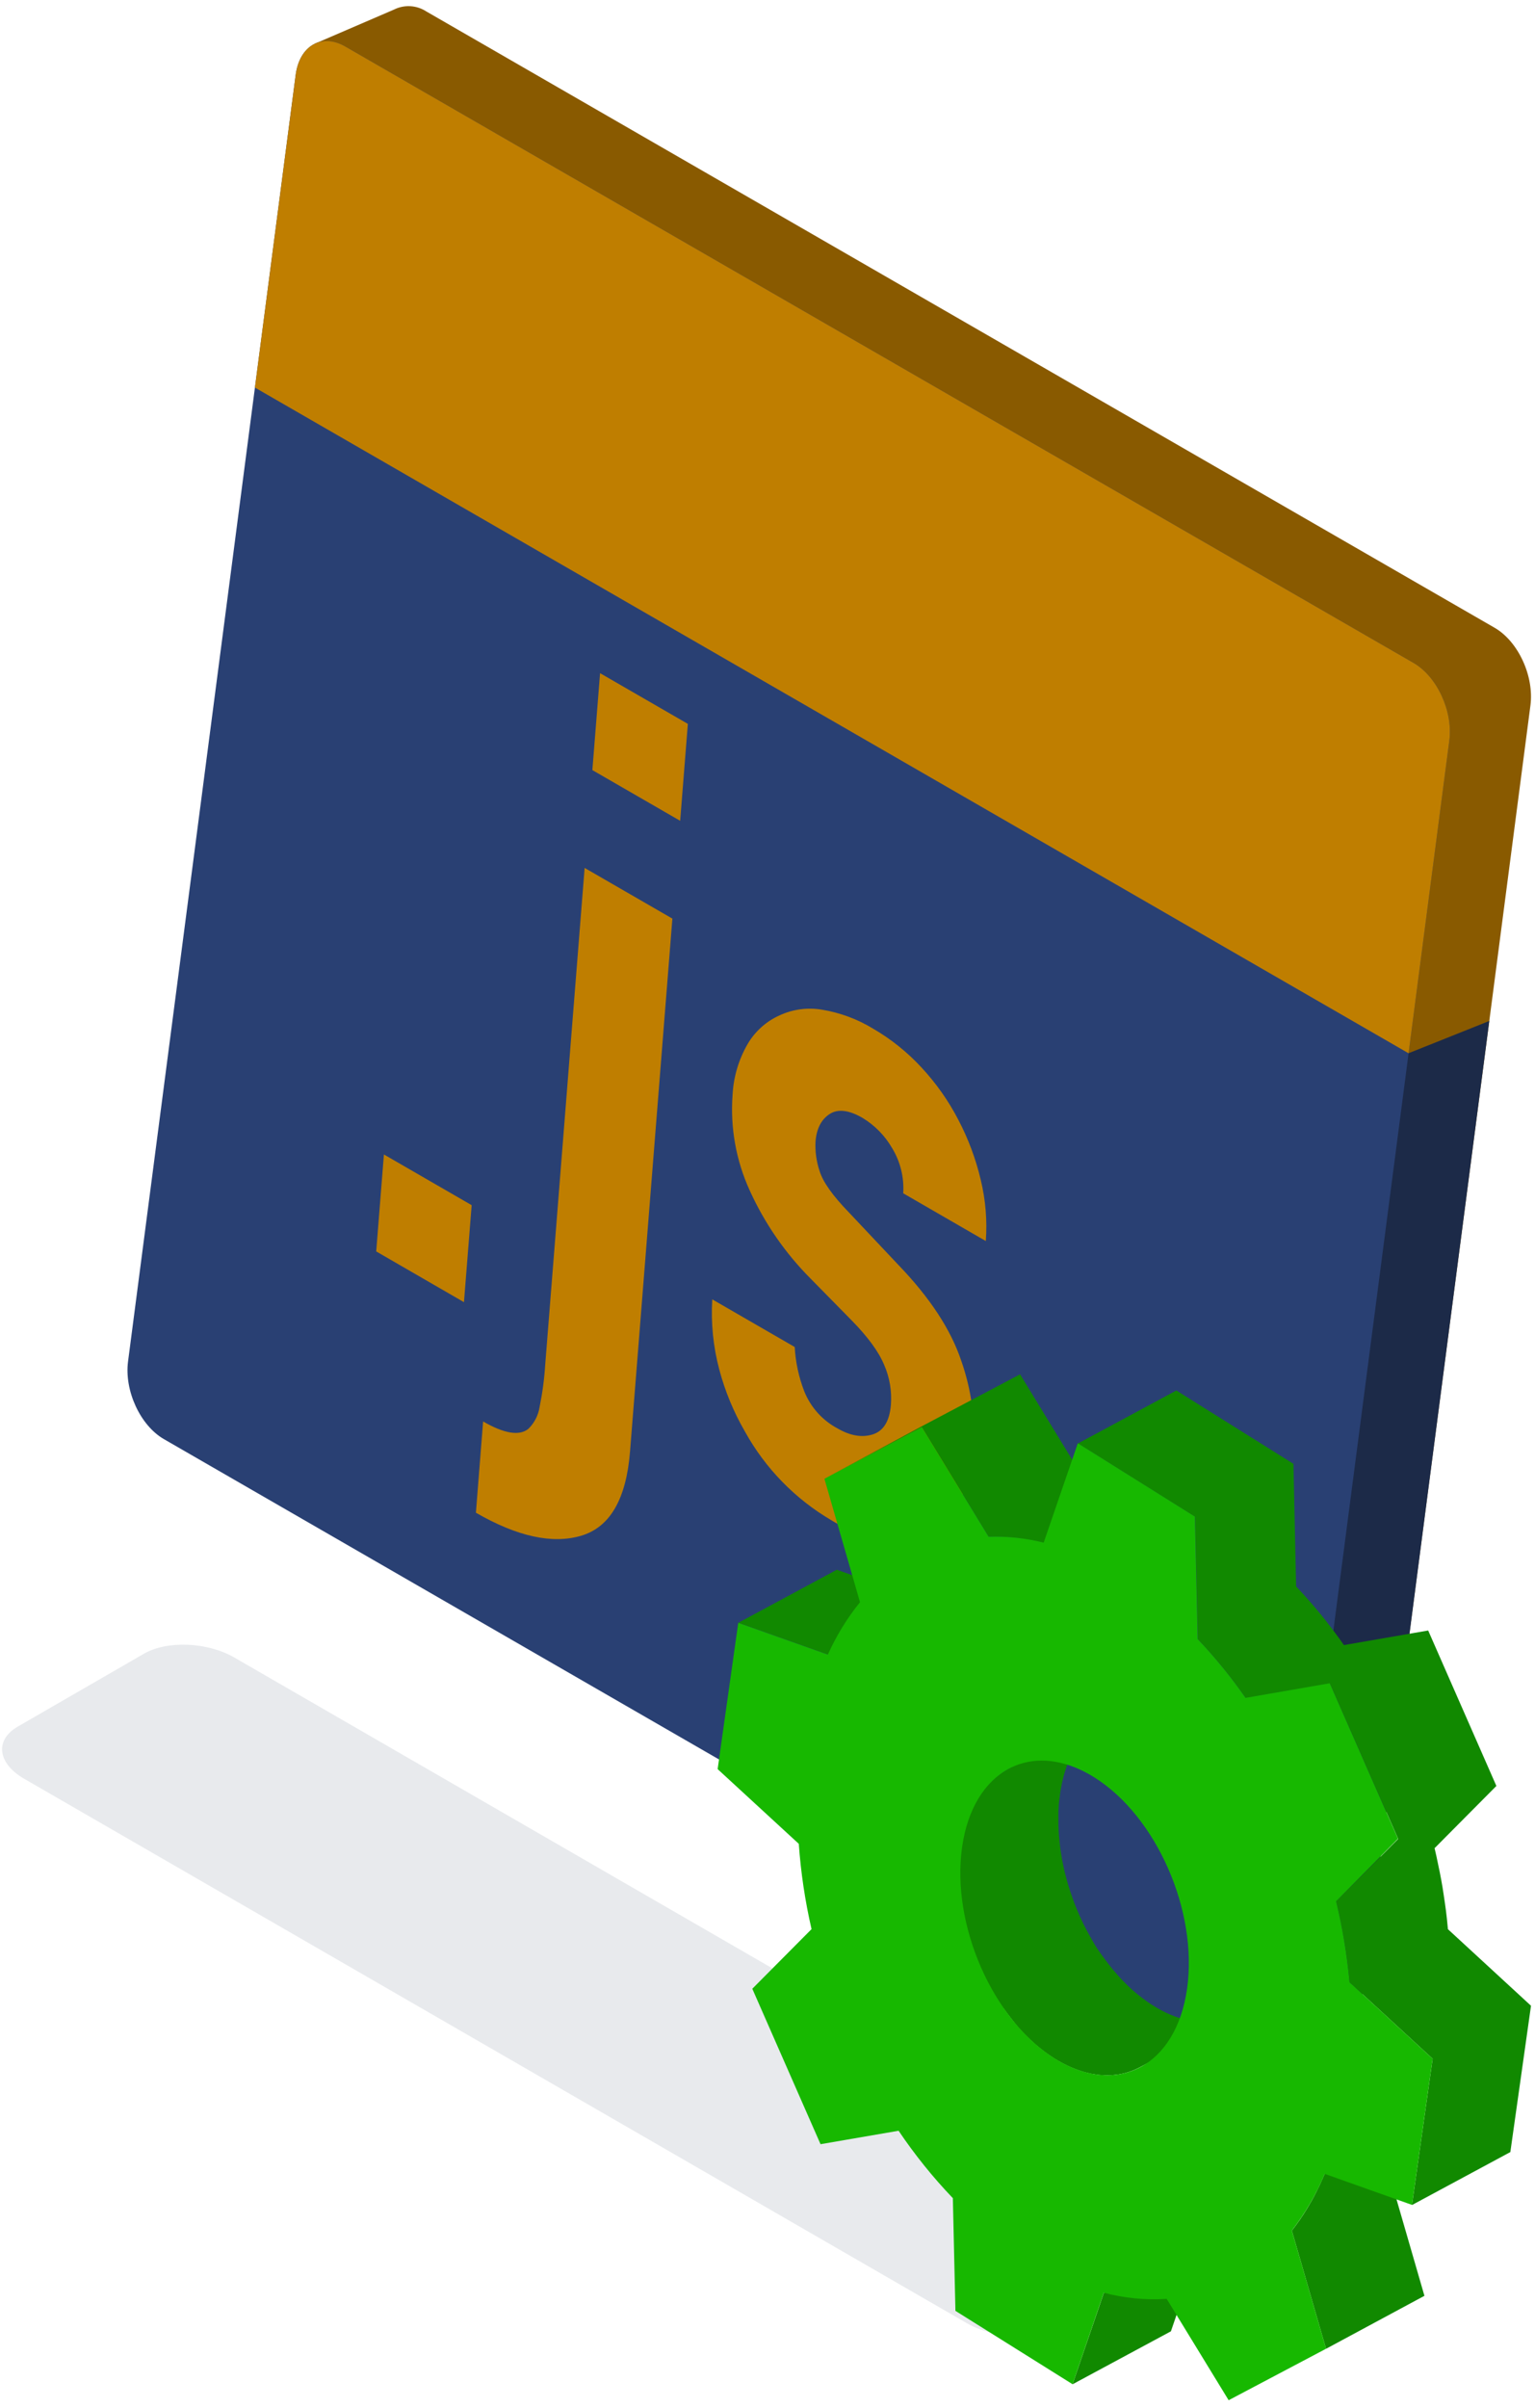 <svg width="176" height="276" viewBox="0 0 176 276" fill="none" xmlns="http://www.w3.org/2000/svg">
<path d="M2.766 203.852C-0.288 202.086 -0.62 199.414 2.028 197.882L16.508 189.522C19.156 187.989 23.785 188.181 26.845 189.947L134.919 252.344C137.973 254.11 138.31 256.782 135.661 258.309L121.182 266.675C118.533 268.202 113.904 268.01 110.85 266.245L2.766 203.852Z" fill="#1C2A48" fill-opacity="0.1"/>
<path d="M45.168 1.1C45.751 0.808 46.4 0.674 47.05 0.711C47.701 0.748 48.331 0.954 48.877 1.31L171.365 71.942C174.074 73.502 175.915 77.491 175.476 80.845L156.246 228.29C156.026 229.957 155.283 231.157 154.261 231.746C154.172 231.797 153.985 231.886 153.985 231.886L144.975 235.768L145.129 231.414L24.621 161.931C21.917 160.371 20.072 156.382 20.511 153.028L39.446 7.886L36.139 4.99L45.168 1.1Z" fill="#895A00"/>
<path d="M170.758 117.007L156.246 228.444C156.026 230.111 155.288 231.312 154.265 231.905L153.985 232.045L144.998 235.782L159.254 121.603L170.758 117.007Z" fill="#1C2A48"/>
<path d="M166.176 84.876C166.615 81.522 164.775 77.533 162.07 75.973L39.591 5.331C36.887 3.771 34.337 5.229 33.898 8.601L14.682 156.027C14.243 159.381 16.083 163.369 18.792 164.93L141.266 235.571C143.971 237.132 146.521 235.674 146.96 232.302L166.176 84.876Z" fill="#294073"/>
<path d="M43.136 143.42L44.019 132.308L54.08 138.119L53.197 149.235L43.136 143.42Z" fill="#BF7E00"/>
<path d="M67.032 99.468L77.094 105.278L72.236 166.373C71.8 171.819 69.931 175.029 66.631 176.004C63.33 176.979 59.308 176.099 54.566 173.365L55.393 162.907C57.828 164.311 59.561 164.59 60.591 163.743C61.276 163.068 61.725 162.19 61.871 161.24C62.195 159.651 62.409 158.042 62.511 156.424L67.032 99.468ZM67.92 88.257L68.803 77.15L78.868 82.961L77.986 94.068L67.92 88.257Z" fill="#BF7E00"/>
<path d="M103.563 136.732C103.675 134.912 103.223 133.101 102.269 131.547C101.448 130.134 100.283 128.952 98.883 128.109C97.304 127.2 96.043 127.06 95.1 127.689C94.156 128.318 93.625 129.359 93.507 130.814C93.448 131.965 93.606 133.117 93.974 134.209C94.357 135.455 95.47 137.027 97.314 138.927L102.998 144.957C106.619 148.715 109.027 152.384 110.219 155.962C111.376 159.257 111.853 162.753 111.62 166.237C111.523 168.272 110.971 170.259 110.004 172.053C109.178 173.523 107.955 174.731 106.473 175.537C104.927 176.325 103.177 176.625 101.457 176.396C99.286 176.116 97.199 175.379 95.333 174.234C91.172 171.795 87.746 168.281 85.412 164.061C84.12 161.832 83.13 159.442 82.47 156.952C81.773 154.332 81.502 151.618 81.666 148.913L91.12 154.373C91.216 156.111 91.585 157.823 92.213 159.446C92.945 161.28 94.306 162.793 96.052 163.715C97.5 164.553 98.841 164.777 100.074 164.388C101.307 163.995 101.998 162.86 102.153 160.973C102.267 159.416 102.001 157.855 101.377 156.424C100.754 154.92 99.509 153.217 97.641 151.314L92.97 146.564C90.045 143.636 87.672 140.206 85.963 136.437C84.39 133.001 83.713 129.221 83.997 125.452C84.104 123.412 84.693 121.427 85.716 119.66C86.564 118.206 87.846 117.054 89.382 116.367C90.912 115.657 92.621 115.432 94.282 115.722C96.339 116.064 98.311 116.797 100.093 117.88C102.166 119.083 104.046 120.591 105.67 122.355C107.333 124.145 108.747 126.151 109.873 128.319C111.019 130.503 111.885 132.823 112.452 135.223C113.006 137.514 113.202 139.878 113.031 142.229L103.563 136.76V136.732Z" fill="#BF7E00"/>
<path d="M166.176 84.876C166.615 81.522 164.775 77.533 162.07 75.973L39.591 5.331C36.887 3.771 34.337 5.229 33.898 8.601L29.227 44.417L161.505 120.711L166.176 84.876Z" fill="#BF7E00"/>
<path d="M122.975 273.251L134.255 267.179L137.847 256.702L126.567 262.774L122.975 273.251Z" fill="#118900"/>
<path d="M139.832 231.615C139.561 231.67 139.286 231.71 139.01 231.737C138.767 231.737 138.543 231.769 138.277 231.769C138.011 231.769 137.843 231.769 137.618 231.746C137.394 231.723 137.212 231.713 137.006 231.681C136.801 231.648 136.605 231.624 136.404 231.582L135.848 231.456C135.661 231.405 135.474 231.354 135.292 231.293L134.755 231.111L134.218 230.896L133.685 230.662L133.153 230.391C132.98 230.298 132.803 230.2 132.621 230.092L132.209 229.84L132.083 229.766L131.537 229.401L131 229.004C130.813 228.864 130.631 228.719 130.449 228.574C130.266 228.43 130.08 228.266 129.897 228.107C129.715 227.949 129.528 227.771 129.346 227.598C129.164 227.425 128.982 227.239 128.8 227.052C128.618 226.865 128.435 226.678 128.263 226.482C128.09 226.286 127.917 226.094 127.753 225.898C127.59 225.702 127.422 225.501 127.263 225.3C127.104 225.099 126.95 224.898 126.796 224.693C126.642 224.487 126.488 224.277 126.329 224.062C126.17 223.848 126.025 223.619 125.862 223.394C125.698 223.17 125.521 222.853 125.353 222.577C125.11 222.161 124.886 221.741 124.643 221.311C124.353 220.769 124.082 220.214 123.83 219.653C123.648 219.247 123.475 218.84 123.312 218.425C123.199 218.144 123.092 217.864 122.994 217.579C122.896 217.294 122.816 217.089 122.737 216.841C122.658 216.594 122.592 216.374 122.522 216.164C122.452 215.954 122.391 215.72 122.331 215.496C122.27 215.272 122.209 215.029 122.148 214.819C122.088 214.609 122.036 214.352 121.985 214.128C121.934 213.903 121.882 213.66 121.836 213.418C121.789 213.175 121.742 212.95 121.705 212.689C121.667 212.427 121.625 212.222 121.588 211.951C121.551 211.68 121.523 211.456 121.499 211.208C121.476 210.961 121.448 210.718 121.429 210.475C121.41 210.232 121.392 210.008 121.382 209.742C121.373 209.475 121.359 209.274 121.354 209.032C121.35 208.789 121.354 208.565 121.354 208.326C121.354 208.088 121.354 207.859 121.354 207.644L121.396 206.962C121.396 206.734 121.434 206.495 121.457 206.28C121.481 206.066 121.513 205.86 121.541 205.65V205.608C121.574 205.384 121.607 205.141 121.649 204.935C121.691 204.73 121.733 204.492 121.779 204.272C121.826 204.052 121.887 203.805 121.943 203.599C121.999 203.394 122.069 203.132 122.139 202.931C122.209 202.731 122.289 202.464 122.368 202.245C122.447 202.025 122.555 201.778 122.653 201.53C122.751 201.283 122.882 201.03 123.003 200.792C123.125 200.554 123.293 200.25 123.447 199.994C123.657 199.657 123.877 199.34 124.11 199.036C124.851 198.06 125.791 197.251 126.866 196.663L115.591 202.735C114.513 203.322 113.572 204.131 112.83 205.108C112.591 205.416 112.37 205.738 112.167 206.07C112.013 206.323 111.863 206.589 111.7 206.864C111.536 207.14 111.462 207.331 111.349 207.602C111.237 207.873 111.158 208.069 111.069 208.317C110.98 208.565 110.906 208.784 110.836 209.004C110.766 209.223 110.7 209.443 110.644 209.672C110.588 209.9 110.527 210.115 110.476 210.344C110.425 210.573 110.387 210.779 110.345 211.003C110.303 211.227 110.271 211.47 110.238 211.68V211.722C110.205 211.932 110.182 212.142 110.158 212.353C110.135 212.563 110.112 212.82 110.098 213.03C110.084 213.24 110.065 213.497 110.056 213.712C110.046 213.927 110.056 214.179 110.056 214.398C110.056 214.618 110.056 214.865 110.056 215.104C110.056 215.342 110.056 215.571 110.084 215.814C110.112 216.057 110.112 216.281 110.13 216.547C110.149 216.813 110.172 217.037 110.196 217.28C110.219 217.523 110.257 217.775 110.294 218.023C110.331 218.271 110.364 218.518 110.406 218.761C110.448 219.004 110.49 219.228 110.537 219.49C110.583 219.751 110.635 219.957 110.686 220.204C110.738 220.452 110.794 220.671 110.85 220.886C110.906 221.101 110.966 221.353 111.032 221.568C111.097 221.783 111.158 222.035 111.223 222.236C111.289 222.437 111.363 222.703 111.438 222.913C111.513 223.124 111.606 223.408 111.695 223.656C111.784 223.904 111.905 224.217 112.013 224.492C112.176 224.908 112.349 225.319 112.536 225.725C112.788 226.286 113.059 226.842 113.344 227.383C113.573 227.813 113.811 228.233 114.059 228.645C114.227 228.925 114.395 229.196 114.568 229.462C114.741 229.728 114.862 229.929 115.035 230.135C115.208 230.34 115.334 230.56 115.502 230.77C115.67 230.98 115.81 231.171 115.969 231.372C116.128 231.573 116.291 231.774 116.436 231.97C116.581 232.166 116.772 232.362 116.94 232.554C117.109 232.746 117.3 232.942 117.482 233.129C117.664 233.315 117.842 233.493 118.029 233.67C118.216 233.848 118.398 234.016 118.58 234.179C118.762 234.343 118.949 234.497 119.136 234.647L119.682 235.081C119.86 235.212 120.042 235.347 120.224 235.473L120.766 235.833L120.892 235.917L121.308 236.165L121.84 236.463L122.373 236.73L122.9 236.968L123.438 237.183L123.975 237.365C124.162 237.426 124.344 237.477 124.531 237.524C124.717 237.57 124.904 237.617 125.091 237.655C125.278 237.692 125.488 237.729 125.689 237.757C125.89 237.785 126.1 237.804 126.306 237.818C126.511 237.832 126.745 237.841 126.959 237.841C127.174 237.841 127.45 237.841 127.693 237.804C128.32 237.753 128.938 237.625 129.533 237.421C129.95 237.277 130.354 237.101 130.743 236.893L142.023 230.821C141.642 231.03 141.243 231.207 140.832 231.349C140.499 231.462 140.159 231.551 139.814 231.615H139.832Z" fill="#118900"/>
<path d="M117.113 176.326C117.58 176.392 118.08 176.476 118.571 176.574C118.935 176.644 119.299 176.728 119.668 176.817L130.948 170.745C130.584 170.656 130.215 170.577 129.851 170.502C129.36 170.404 128.875 170.32 128.398 170.254C127.922 170.189 127.394 170.133 126.899 170.1C126.404 170.067 125.857 170.044 125.343 170.044C125.096 170.044 124.876 170.044 124.615 170.044L116.959 157.503L105.801 163.397L94.525 169.47L105.693 163.575L113.349 176.116C113.591 176.116 113.816 176.116 114.077 176.116C114.591 176.116 115.114 176.116 115.633 176.168C116.151 176.219 116.628 176.256 117.127 176.326H117.113Z" fill="#118900"/>
<path d="M159.543 249.383C160.103 248.655 160.624 247.897 161.103 247.113C161.493 246.49 161.862 245.83 162.21 245.133C162.519 244.53 162.808 243.914 163.079 243.264L163.168 243.059L151.888 249.131L151.799 249.332C151.528 249.972 151.239 250.593 150.93 251.2C150.585 251.891 150.211 252.55 149.823 253.185C149.344 253.969 148.823 254.727 148.263 255.455L148.118 255.637L152.042 269.183L163.322 263.111L159.399 249.565L159.543 249.383Z" fill="#118900"/>
<path d="M84.651 185.972L94.927 189.615L106.202 183.543L95.95 179.9L84.67 185.972H84.651Z" fill="#118900"/>
<path d="M166.017 221.092C165.98 220.681 165.942 220.279 165.896 219.873C165.83 219.284 165.76 218.696 165.671 218.107C165.583 217.519 165.499 216.911 165.401 216.313C165.302 215.716 165.19 215.113 165.069 214.511C164.947 213.908 164.826 213.315 164.695 212.722L164.485 211.811L171.571 204.678L163.752 186.864L154.088 188.536C153.77 188.069 153.453 187.63 153.121 187.191C152.789 186.752 152.397 186.229 152.028 185.757C151.659 185.285 151.243 184.781 150.841 184.304C150.44 183.828 149.996 183.323 149.566 182.847C149.253 182.492 148.931 182.151 148.609 181.81L148.305 167.765L134.877 159.357L123.596 165.429L137.025 173.837L137.347 187.882C137.67 188.218 137.992 188.564 138.305 188.919C138.739 189.386 139.164 189.881 139.585 190.376C140.005 190.871 140.379 191.338 140.766 191.829C141.154 192.319 141.5 192.763 141.859 193.263C142.219 193.763 142.513 194.155 142.831 194.608L152.49 192.936L160.314 210.751L153.2 217.897C153.275 218.196 153.345 218.504 153.415 218.803C153.546 219.406 153.677 219.999 153.789 220.597C153.901 221.195 154.018 221.797 154.12 222.4C154.223 223.002 154.312 223.595 154.396 224.193C154.48 224.791 154.55 225.37 154.616 225.959C154.662 226.365 154.7 226.772 154.737 227.173L164.261 235.94L161.893 252.709L173.173 246.637L175.541 229.868L166.017 221.096V221.092Z" fill="#118900"/>
<path d="M120.929 235.912C128.057 240.378 134.853 236.8 136.11 227.902C137.366 219.004 132.602 208.172 125.479 203.698C118.356 199.223 111.564 202.819 110.308 211.708C109.051 220.597 113.811 231.442 120.929 235.912ZM161.893 252.69L151.888 249.136C150.927 251.46 149.659 253.645 148.118 255.633L152.042 269.178L140.874 275.077L133.77 263.461C131.345 263.618 128.911 263.382 126.562 262.76L122.975 273.242L109.547 264.834L109.252 251.919C106.962 249.526 104.881 246.942 103.031 244.194L94.081 245.735L86.258 227.921L93.049 221.087C92.309 217.871 91.82 214.603 91.587 211.311L82.283 202.749L84.646 185.981L94.922 189.624C95.883 187.471 97.123 185.454 98.607 183.622L94.525 169.474L105.693 163.575L113.349 176.116C115.476 176.047 117.603 176.275 119.668 176.793L123.578 165.406L137.006 173.813L137.324 187.854C139.32 189.955 141.153 192.205 142.808 194.585L152.472 192.908L160.291 210.723L153.2 217.897C153.937 220.948 154.45 224.048 154.737 227.173L164.261 235.94L161.893 252.709V252.69Z" fill="#17B800"/>
</svg>
